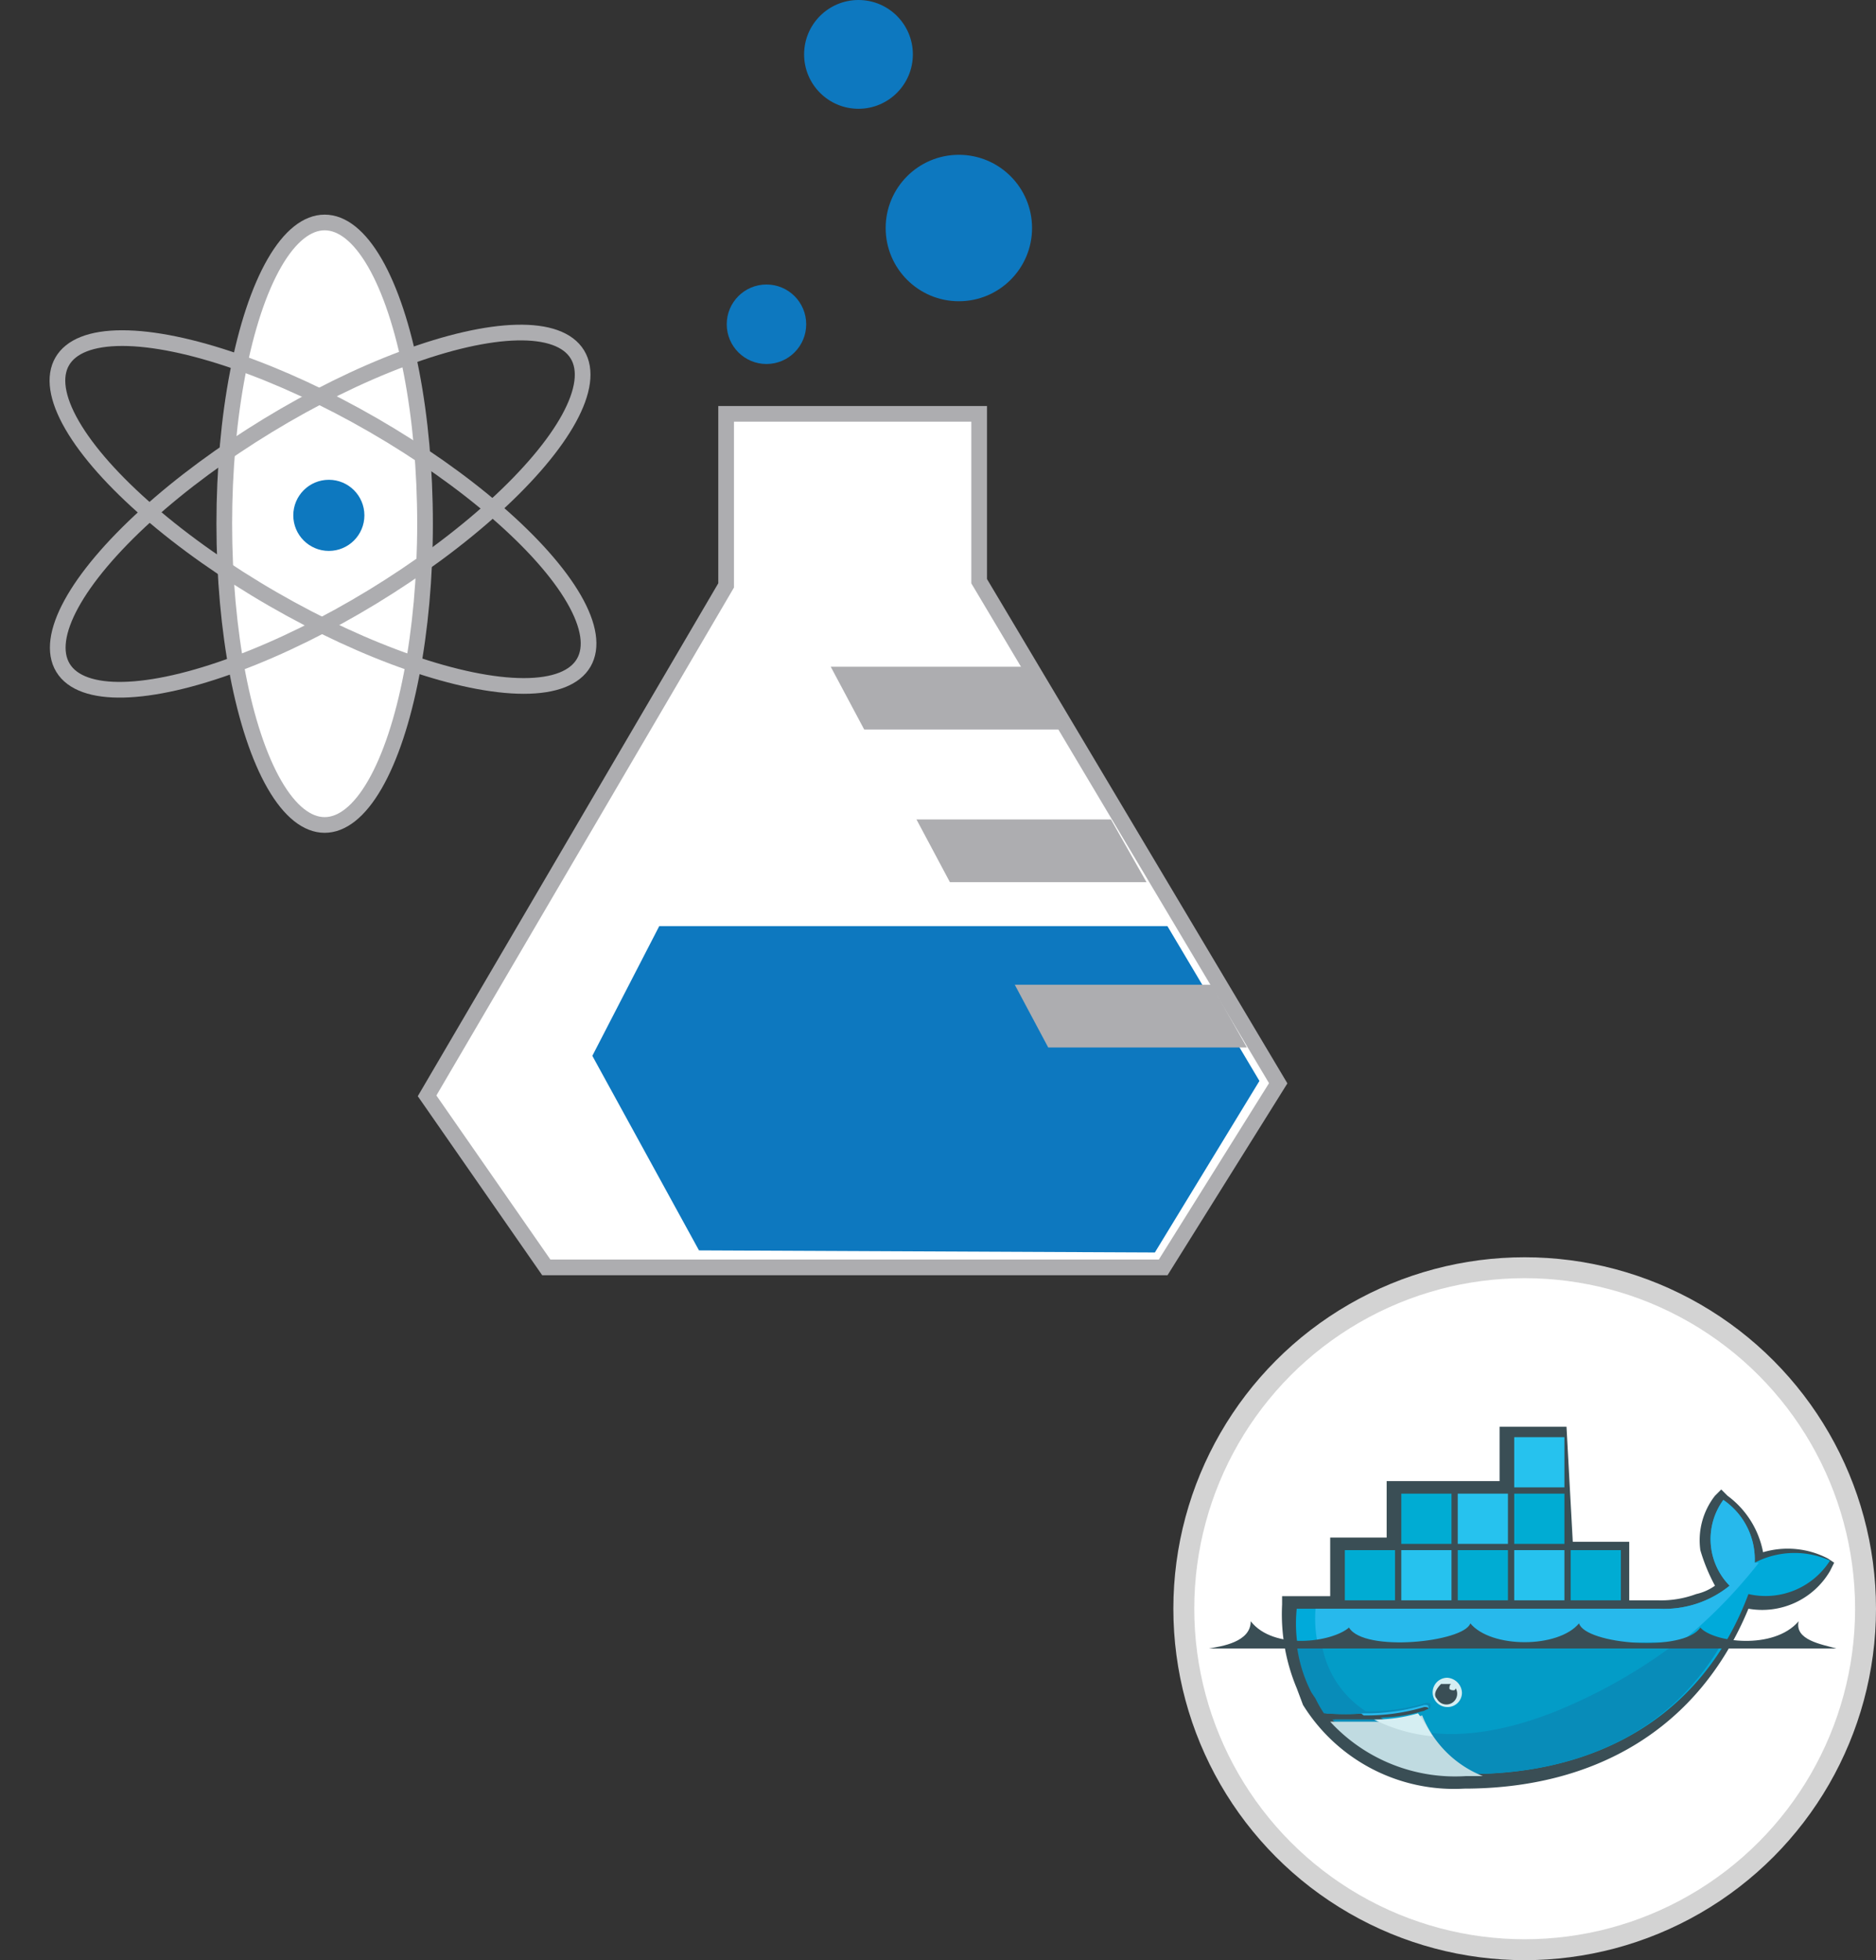 <svg xmlns="http://www.w3.org/2000/svg" width="89.709" height="93.7" viewBox="0 0 89.709 93.7">
  <rect x="0" y="0" width="89.709" height="93.7" fill="#333333" stroke="none"/>
  <g id="bdb-notebook" transform="translate(-10.291 -6)">
    <g id="Group_2211" transform="translate(-12217.784 -2038.229)">
      <g id="Layer_8" transform="translate(12218.3 2047.964)">
        <ellipse id="Ellipse_7" cx="4.8" cy="14.4" rx="4.8" ry="14.4" transform="translate(20.5 6.9)" fill="#fff" stroke="#adadb0" stroke-miterlimit="10" stroke-width="0.75"/>
        <ellipse id="Ellipse_8" cx="14.4" cy="4.8" rx="14.4" ry="4.8" transform="translate(10.291 24.089) rotate(-31.339)" fill="none" stroke="#adadb0" stroke-miterlimit="10" stroke-width="0.75"/>
        <ellipse id="Ellipse_9" cx="4.8" cy="14.4" rx="4.8" ry="14.4" transform="matrix(0.5, -0.866, 0.866, 0.5, 10.35, 17.698)" fill="none" stroke="#adadb0" stroke-miterlimit="10" stroke-width="0.75"/>
        <circle id="Ellipse_10" cx="1.7" cy="1.7" r="1.7" transform="translate(23.8 19.2)" fill="#0d78bf"/>
      </g>
      <g id="Layer_6" transform="translate(12236.698 2056.512)">
        <path id="Path_2" d="M26.1,7.5v8.2L11.8,40.1l5.7,8.2H47l5.5-8.8-14.3-24v-8Z" fill="#fff" stroke="#adadb0" stroke-miterlimit="10" stroke-width="0.75"/>
      </g>
      <g id="Layer_1_00000183942523659424996100000004806536027807339666_" transform="translate(12249.927 2038.229)">
        <circle id="Ellipse_11" cx="2.6" cy="2.6" r="2.6" transform="translate(16.6 6)" fill="#0d78bf"/>
        <circle id="Ellipse_12" cx="1.9" cy="1.9" r="1.9" transform="translate(12.9 19.6)" fill="#0d78bf"/>
        <circle id="Ellipse_13" cx="3.5" cy="3.5" r="3.5" transform="translate(20.5 13.4)" fill="#0d78bf"/>
      </g>
      <path id="Path_3" d="M12267.8,2076.1h9.4l1.7,3h-9.5Z" fill="#adadb0"/>
      <path id="Path_4" d="M12271.9,2083.4h9.3l1.7,3h-9.4Z" fill="#adadb0"/>
      <path id="Path_5" d="M12283.9,2088.5h-24.3l-3.2,6.2,5.1,9.3,21.8.1,5-8.2Z" fill="#0d78bf"/>
      <path id="Path_6" d="M12276.6,2091.3h9.4l1.7,3h-9.5Z" fill="#adadb0"/>
    </g>
    <g id="Group_7201" data-name="Group 7201">
      <circle id="Ellipse_2367" data-name="Ellipse 2367" cx="16.3" cy="16.3" r="16.3" transform="translate(66.9 66.6)" fill="#fff" stroke="#d3d3d3" stroke-miterlimit="10" stroke-width="1"/>
      <path id="Path_7918" data-name="Path 7918" d="M85.5,79.7h2.7v2.8h1.4a4.844,4.844,0,0,0,1.8-.3,2.471,2.471,0,0,0,.9-.4,8.651,8.651,0,0,1-.7-1.7,3.456,3.456,0,0,1,.7-2.6l.3-.3.3.3a4.364,4.364,0,0,1,1.7,2.7,4.163,4.163,0,0,1,3.1.3l.3.2-.2.4a3.76,3.76,0,0,1-3.9,1.8c-2.4,5.8-7.4,8.6-13.6,8.6a8.5,8.5,0,0,1-7.7-4h0l-.3-.8a9.151,9.151,0,0,1-.7-4v-.4h2.3V79.5h2.7V76.8H82V74.2h3.2l.3,5.5Z" fill="#3a4e55"/>
      <path id="Path_7919" data-name="Path 7919" d="M94.2,80.7a3.442,3.442,0,0,0-1.5-3,3.18,3.18,0,0,0,.3,4.1,4.958,4.958,0,0,1-3.4,1.1H72.3a6.888,6.888,0,0,0,.8,4l.2.3a5.735,5.735,0,0,0,.4.7h0a11.884,11.884,0,0,0,1.9,0h0a9.667,9.667,0,0,0,2.9-.4c.1,0,.2,0,.2.1s0,.2-.1.2-.2.1-.3.1h0a6.8,6.8,0,0,1-1.9.3H74.1a8.821,8.821,0,0,0,6.5,2.6c6,0,11.1-2.7,13.3-8.6a3.653,3.653,0,0,0,3.9-1.6,4.128,4.128,0,0,0-3.6.1" fill="#00aada"/>
      <path id="Path_7920" data-name="Path 7920" d="M94.2,80.7a3.442,3.442,0,0,0-1.5-3,3.18,3.18,0,0,0,.3,4.1,4.958,4.958,0,0,1-3.4,1.1H73.2A5.77,5.77,0,0,0,75.5,88h0a9.667,9.667,0,0,0,2.9-.4c.1,0,.2,0,.2.1s0,.2-.1.2-.2.1-.3.1h0a7.469,7.469,0,0,1-2,.3h0c2,1.1,4.9,1.1,8.4-.2a23.89,23.89,0,0,0,9.8-7.4h-.2" fill="#27b9ec"/>
      <path id="Path_7921" data-name="Path 7921" d="M72.3,84.6a6.762,6.762,0,0,0,.7,2.3l.2.3a5.735,5.735,0,0,0,.4.7,11.884,11.884,0,0,0,1.9,0,9.667,9.667,0,0,0,2.9-.4c.1,0,.2,0,.2.1s0,.2-.1.2h0c-.1,0-.2.1-.3.1h0a7.469,7.469,0,0,1-2,.3H74a8.821,8.821,0,0,0,6.5,2.6c5.2,0,9.6-1.9,12.1-6.2Z" fill="#088cb9"/>
      <path id="Path_7922" data-name="Path 7922" d="M73.5,84.6a4.718,4.718,0,0,0,2.1,3.2,9.667,9.667,0,0,0,2.9-.4c.1,0,.2,0,.2.1s0,.2-.1.2h0c-.1,0-.2.1-.3.1h0a7.469,7.469,0,0,1-2,.3c2,1.1,4.9,1.1,8.4-.3a25.572,25.572,0,0,0,5.8-3.3Z" fill="#039cc7"/>
      <path id="Path_7923" data-name="Path 7923" d="M76.6,80.3h.2v1.9h-.2Zm-.3,0h.2v1.9h-.2Zm-.5,0H76v1.9h-.2V80.3Zm-.3,0h.2v1.9h-.2V80.3Zm-.3,0h.2v1.9h-.2V80.3Zm-.5,0H75v1.9h-.2V80.3Zm-.1-.2H77v2.4H74.6V80.1Z" fill="#00acd3"/>
      <path id="Path_7924" data-name="Path 7924" d="M79.3,77.6h.2v1.9h-.2Zm-.4,0h.2v1.9h-.2Zm-.4,0h.2v1.9h-.2Zm-.3,0h.2v1.9h-.2Zm-.3,0h.2v1.9h-.2Zm-.4,0h.2v1.9h-.2Zm-.2-.2h2.4v2.4H77.3V77.4Z" fill="#00acd3"/>
      <path id="Path_7925" data-name="Path 7925" d="M79.3,80.3h.2v1.9h-.2Zm-.4,0h.2v1.9h-.2Zm-.4,0h.2v1.9h-.2Zm-.3,0h.2v1.9h-.2Zm-.3,0h.2v1.9h-.2Zm-.4,0h.2v1.9h-.2Zm-.2-.2h2.4v2.4H77.3V80.1Z" fill="#26c2ee"/>
      <path id="Path_7926" data-name="Path 7926" d="M82,80.3h.2v1.9H82Zm-.4,0h.2v1.9h-.2V80.3Zm-.4,0h.2v1.9h-.2V80.3Zm-.3,0h.2v1.9h-.2V80.3Zm-.4,0h.2v1.9h-.2Zm-.3,0h.2v1.9h-.2Zm-.2-.2h2.4v2.4H80V80.1Z" fill="#00acd3"/>
      <path id="Path_7927" data-name="Path 7927" d="M82,77.6h.2v1.9H82Zm-.4,0h.2v1.9h-.2V77.6Zm-.4,0h.2v1.9h-.2V77.6Zm-.3,0h.2v1.9h-.2V77.6Zm-.4,0h.2v1.9h-.2Zm-.3,0h.2v1.9h-.2Zm-.2-.2h2.4v2.4H80V77.4Z" fill="#26c2ee"/>
      <path id="Path_7928" data-name="Path 7928" d="M84.7,80.3h.2v1.9h-.2Zm-.4,0h.2v1.9h-.2Zm-.3,0h.2v1.9H84Zm-.4,0h.2v1.9h-.2Zm-.4,0h.2v1.9h-.2Zm-.3,0h.2v1.9h-.2Zm-.2-.2h2.4v2.4H82.7Z" fill="#26c2ee"/>
      <path id="Path_7929" data-name="Path 7929" d="M84.7,77.6h.2v1.9h-.2Zm-.4,0h.2v1.9h-.2Zm-.3,0h.2v1.9H84Zm-.4,0h.2v1.9h-.2Zm-.4,0h.2v1.9h-.2Zm-.3,0h.2v1.9h-.2Zm-.2-.2h2.4v2.4H82.7V77.4Z" fill="#00acd3"/>
      <path id="Path_7930" data-name="Path 7930" d="M84.7,74.8h.2v1.9h-.2Zm-.4,0h.2v1.9h-.2Zm-.3,0h.2v1.9H84Zm-.4,0h.2v1.9h-.2Zm-.4,0h.2v1.9h-.2Zm-.3,0h.2v1.9h-.2Zm-.2-.1h2.4v2.4H82.7Z" fill="#26c2ee"/>
      <path id="Path_7931" data-name="Path 7931" d="M87.3,80.3h.2v1.9h-.2Zm-.3,0h.2v1.9H87Zm-.3,0h.2v1.9h-.2Zm-.4,0h.2v1.9h-.2Zm-.4,0h.2v1.9h-.2Zm-.3,0h.2v1.9h-.2Zm-.2-.2h2.4v2.4H85.4V80.1Z" fill="#00acd3"/>
      <path id="Path_7932" data-name="Path 7932" d="M79.5,86.2a.751.751,0,0,1,.7.7.684.684,0,0,1-.7.7.7.7,0,0,1,0-1.4h0" fill="#d5eef2"/>
      <path id="Path_7933" data-name="Path 7933" d="M79.5,86.5h.2c-.1,0-.1.2-.1.2,0,.1.2.1.2.1a.1.1,0,0,0,.1-.1.515.515,0,1,1-.9.5c-.2-.2,0-.5.2-.7h.3" fill="#3a4e55"/>
      <path id="Path_7934" data-name="Path 7934" d="M68.1,84.8h30c-.7-.2-2-.4-1.8-1.3-1.2,1.4-4.1,1-4.7.3-.8,1.2-5.5.8-5.8-.2-1,1.2-4.2,1.2-5.2,0-.3.9-5.1,1.4-5.8.2-.8.7-3.6,1.1-4.7-.3,0,1-1.4,1.2-2,1.3" fill="#3a4e55"/>
      <path id="Path_7935" data-name="Path 7935" d="M81.2,90.9A5.168,5.168,0,0,1,78.3,88a7.613,7.613,0,0,1-2.1.3H73.9a8.113,8.113,0,0,0,6.5,2.6h.8" fill="#c0dbe1"/>
      <path id="Path_7936" data-name="Path 7936" d="M78.8,89c-.2-.3-.4-.7-.7-1.1a7.613,7.613,0,0,1-2.1.3,7.96,7.96,0,0,0,2.8.8" fill="#d5eef2"/>
    </g>
  </g>
</svg>
